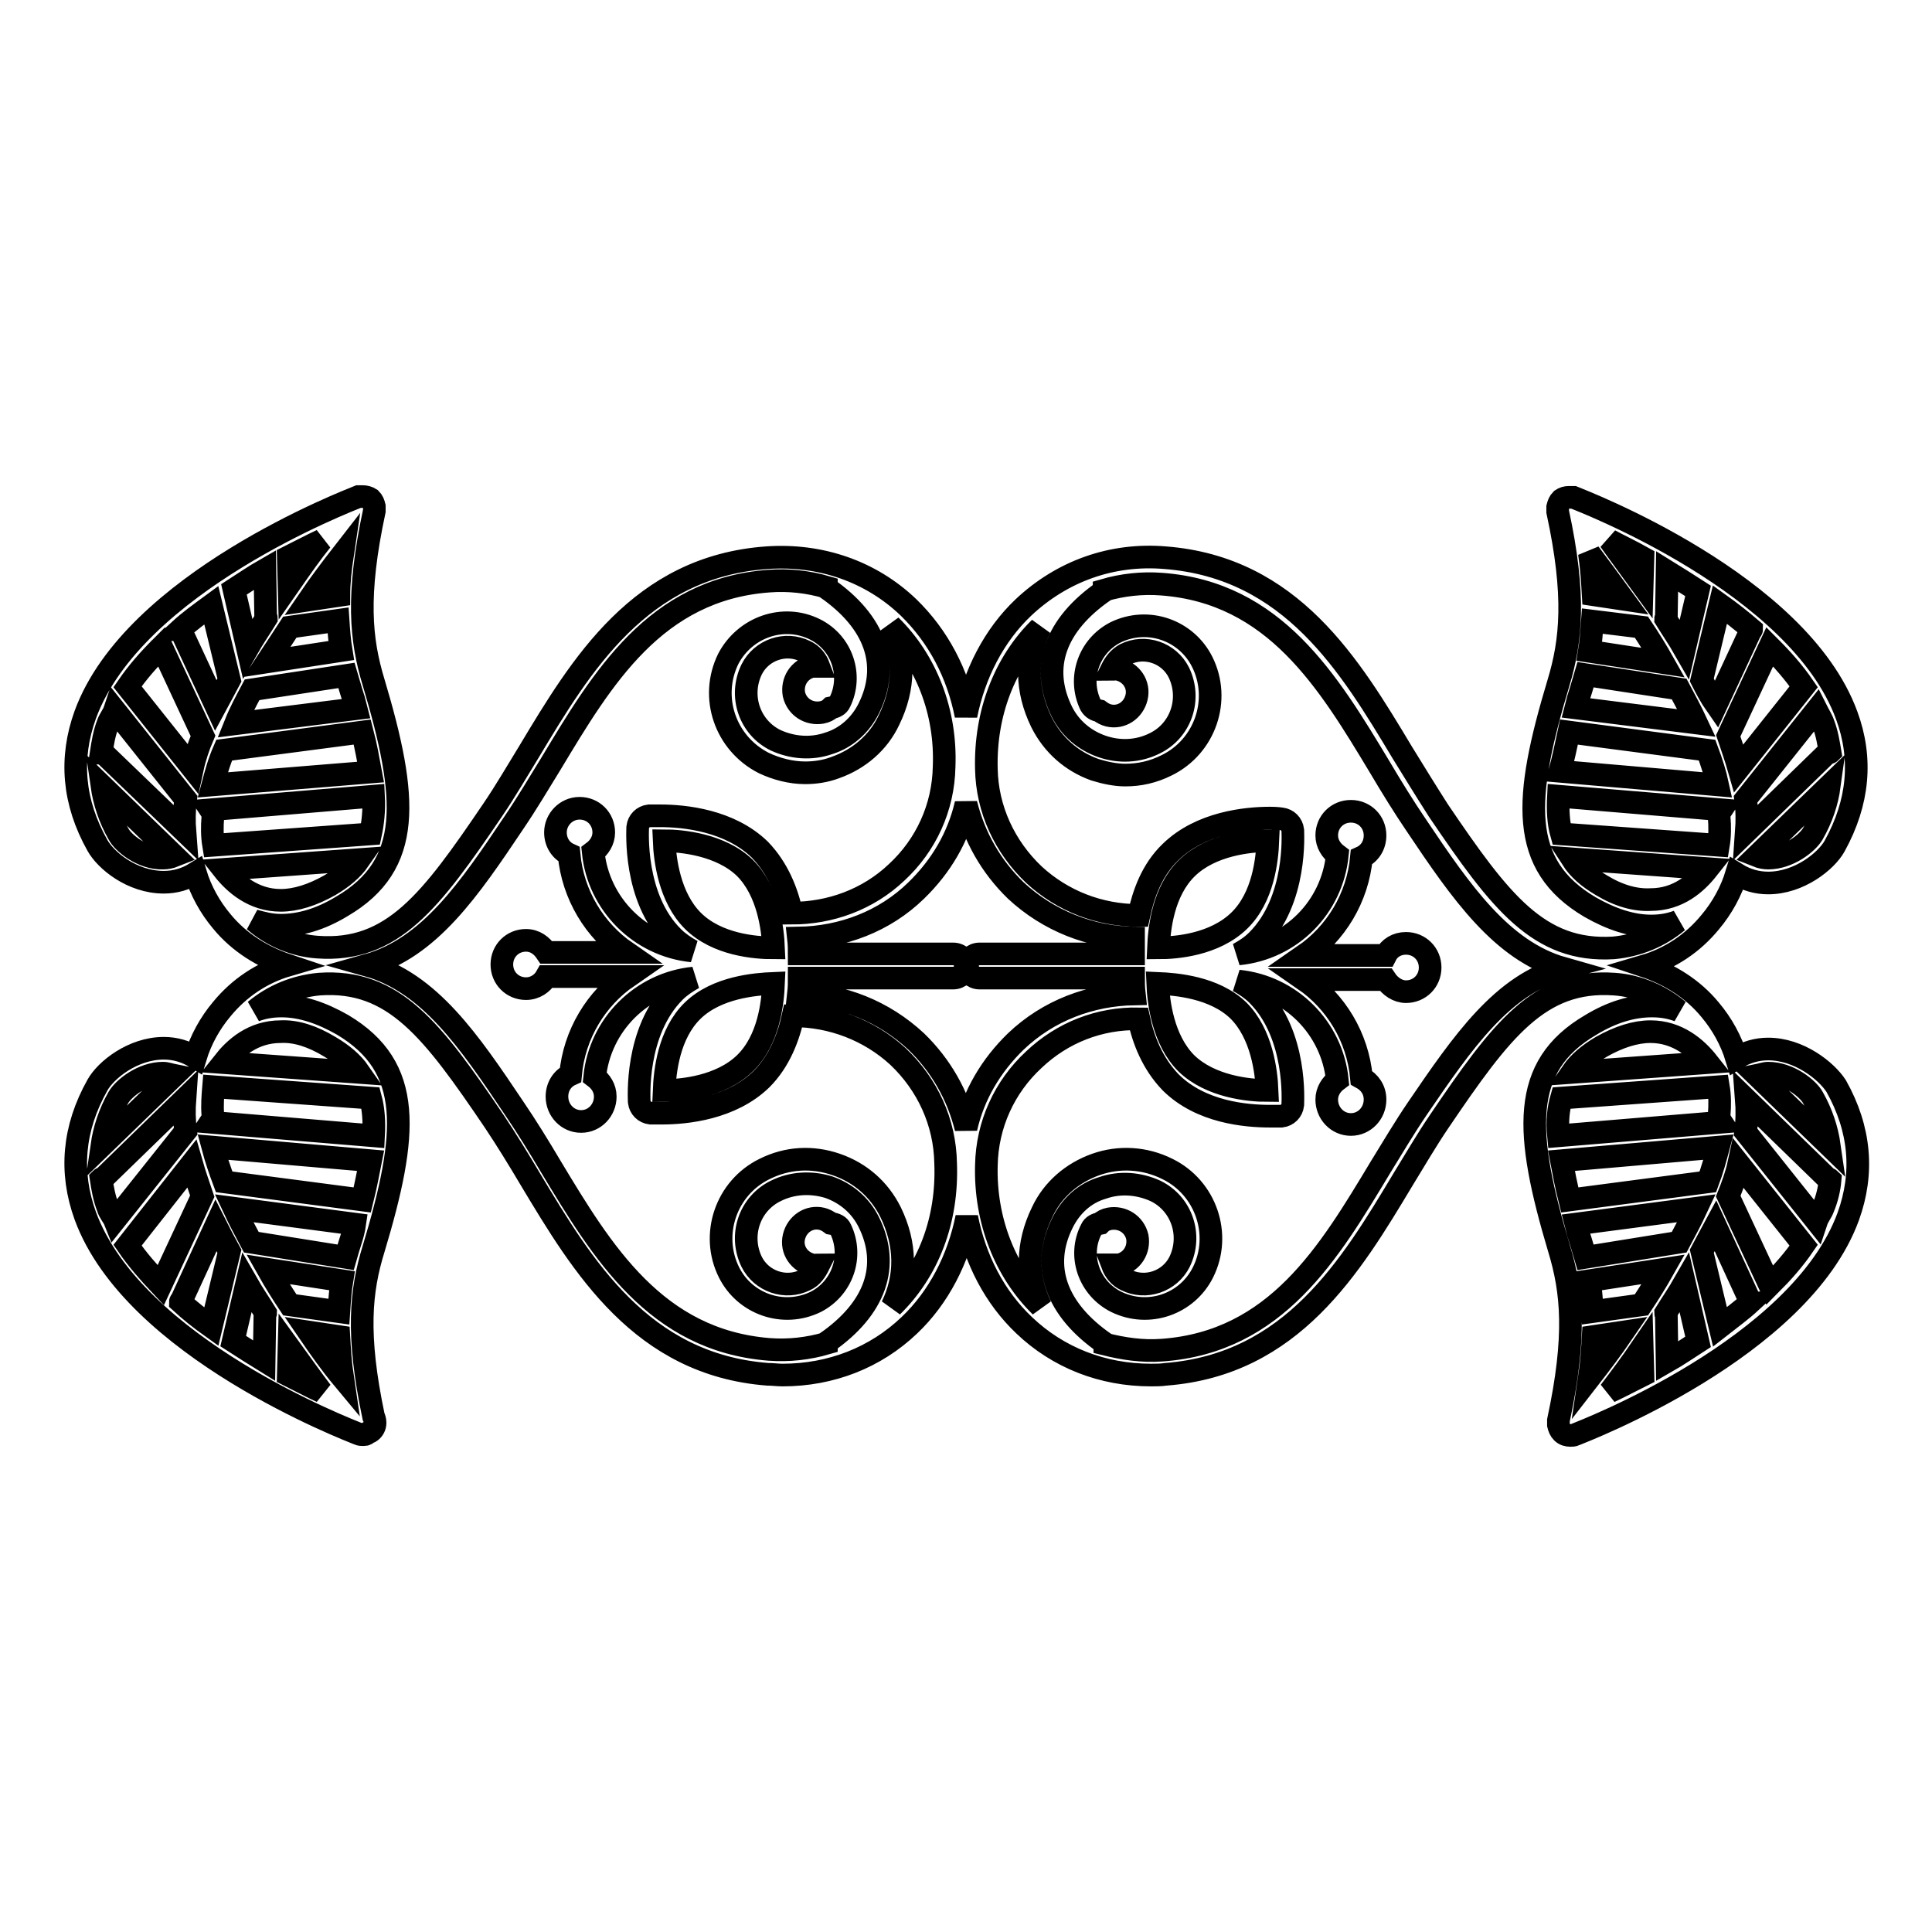<?xml version="1.0" encoding="utf-8"?>
<!-- Svg Vector Icons : http://www.onlinewebfonts.com/icon -->
<!DOCTYPE svg PUBLIC "-//W3C//DTD SVG 1.1//EN" "http://www.w3.org/Graphics/SVG/1.1/DTD/svg11.dtd">
<svg version="1.1" xmlns="http://www.w3.org/2000/svg" xmlns:xlink="http://www.w3.org/1999/xlink" x="0px" y="0px" viewBox="0 0 256 256" enable-background="new 0 0 256 256" xml:space="preserve">
<g><g><g><path stroke-width="3" fill-opacity="0" stroke="#000000"  d="M234.3,139c-1.5,0-2.9,0.4-4.2,1.2c-0.7-2.3-1.9-4.5-3.5-6.4c-2.3-2.8-5.4-4.7-8.7-5.8c3.4-1,6.4-3,8.7-5.8c1.6-1.9,2.8-4.1,3.5-6.4c1.3,0.8,2.7,1.2,4.2,1.2c4.1,0,7.7-2.9,8.8-4.9c3.2-5.8,3.7-11.6,1.6-17.3c-6.4-17.5-35-28.4-36.2-28.9c-0.1,0-0.2,0-0.3,0c-0.1,0-0.2,0-0.3,0c-0.4,0-0.7,0.1-1,0.3c0,0,0,0,0,0l0,0l0,0c-0.3,0.3-0.4,0.6-0.5,1c0,0.1,0,0.2,0,0.3s0,0.2,0,0.3c2.4,11.1,1.8,17.1,0.1,22.7c-4.6,15.3-5.3,24.1,4.2,29.7c2.8,1.6,5.5,2.5,8.1,2.5c1.3,0,2.4-0.2,3.5-0.6c-2.4,2-5.3,3.2-8.5,3.5c-9.9,0.6-15-6.1-23.2-18.2c-1.6-2.5-3.2-5.1-4.8-7.7c-6.9-11.5-14.7-24.5-31.4-25.8c-7.1-0.6-13.7,1.8-18.8,6.6c-3.9,3.7-6.5,8.8-7.6,14.3c-1.1-5.6-3.7-10.5-7.6-14.3c-5-4.8-11.7-7.1-18.8-6.6C84.8,75.1,77,88.1,70.1,99.6c-1.6,2.6-3.1,5.2-4.8,7.7c-8.2,12.1-13.3,18.9-23.2,18.2c-3.1-0.2-6.1-1.5-8.4-3.5c1.1,0.3,2.2,0.6,3.5,0.6c0,0,0,0,0,0c2.6,0,5.3-0.8,8.1-2.5c9.4-5.5,8.8-14.3,4.2-29.7c-1.7-5.6-2.3-11.5,0.1-22.7c0-0.1,0-0.2,0-0.3s0-0.2,0-0.3c-0.1-0.4-0.2-0.7-0.5-1l0,0l0,0c0,0,0,0,0,0c-0.3-0.2-0.7-0.3-1-0.3c-0.1,0-0.1,0-0.3,0c-0.1,0-0.2,0-0.3,0c-1.2,0.5-29.8,11.4-36.2,28.9c-2.1,5.8-1.6,11.6,1.6,17.3c1.1,2,4.6,4.9,8.8,4.9c1.5,0,2.9-0.4,4.2-1.2c0.7,2.3,1.9,4.5,3.5,6.4c2.3,2.8,5.4,4.7,8.7,5.8c-3.4,1-6.4,3-8.7,5.8c-1.6,1.9-2.8,4.1-3.5,6.4c-1.3-0.8-2.7-1.2-4.2-1.2c-4.1,0-7.7,2.9-8.8,4.9c-3.2,5.7-3.7,11.5-1.6,17.3c6.4,17.5,35,28.4,36.2,28.9c0.2,0.1,0.4,0.1,0.6,0.1c0,0,0.1,0,0.1,0c0.3,0,0.4-0.1,0.6-0.3c0.1-0.1,0.2,0,0.3-0.1c0,0,0,0,0,0c0.4-0.3,0.6-0.7,0.6-1.2c0-0.3-0.1-0.6-0.2-0.8c-2.3-10.9-1.7-16.7,0-22.2c4.6-15.3,5.3-24.1-4.1-29.7c-2.8-1.6-5.5-2.5-8.1-2.5c-1.3,0-2.4,0.2-3.5,0.6c2.4-2,5.3-3.2,8.5-3.5c9.9-0.7,15,6.1,23.2,18.2c1.6,2.4,3.2,5,4.8,7.7c6.9,11.5,14.7,24.5,31.4,25.8c0.7,0,1.3,0.1,2,0.1c6.4,0,12.3-2.3,16.8-6.6c3.9-3.7,6.5-8.8,7.6-14.3c1.1,5.6,3.7,10.6,7.6,14.3c4.5,4.3,10.4,6.6,16.8,6.6c0.7,0,1.3,0,2-0.1c16.7-1.3,24.5-14.3,31.4-25.8c1.6-2.6,3.1-5.2,4.8-7.7c8.2-12.1,13.3-18.9,23.2-18.2c3.1,0.2,6.1,1.5,8.5,3.5c-1.1-0.4-2.2-0.6-3.5-0.6c-2.6,0-5.3,0.8-8.1,2.5c-9.4,5.5-8.8,14.3-4.2,29.7c1.7,5.6,2.3,11.5-0.1,22.7c0,0.1,0,0.2,0,0.3c0,0.1,0,0.2,0,0.3c0.1,0.4,0.2,0.7,0.5,1l0,0v0c0.3,0.3,0.7,0.4,1.1,0.4c0.2,0,0.4,0,0.6-0.1c1.2-0.5,29.8-11.4,36.2-28.9c2.1-5.8,1.6-11.6-1.6-17.3C242,141.9,238.4,139,234.3,139z M241.6,160c-0.2,0.6-0.7,1.2-0.9,1.8l-9.4-11.8c0.2-1.5,0.2-3,0.1-4.3l10.7,10.4c0.1,0.1,0.3,0.1,0.4,0.2C242.4,157.5,242.1,158.8,241.6,160z M206.9,145.5L206.9,145.5l20.8-1.5c0.2,1.2,0.2,2.5,0.1,3.7c0,0.4,0.1,0.7,0.3,1l-21.6,1.8C206.3,148.5,206.5,146.9,206.9,145.5z M227.7,152c-0.4,1.5-0.8,3-1.4,4.6L208,159c-0.5-2-0.8-3.6-1.1-5.2L227.7,152z M217.5,172.9l-6.5,0.9c-0.1-1.5-0.2-2.8-0.4-4.1l9.8-1.5C219.5,169.8,218.5,171.4,217.5,172.9z M222.5,164.6l-12.4,2c-0.2-0.7-0.4-1.3-0.6-2c-0.3-0.9-0.5-1.6-0.7-2.4l16-2.1C224.1,161.6,223.3,163.1,222.5,164.6z M211.1,177.1l4-0.6c-1.5,2.2-3.1,4.3-4.5,6.1C210.9,180.6,211,178.8,211.1,177.1z M217.6,178.5l0.1,3.7c-1.6,0.8-3.1,1.6-4.4,2.2C214.6,182.7,216.1,180.7,217.6,178.5z M220.8,174.2c0-0.1-0.1-0.1-0.1-0.2c0.8-1.3,1.7-2.6,2.5-4l1.8,7.8c-1.4,0.9-2.7,1.8-4.1,2.6L220.8,174.2z M225.5,165.8c0.6-1.1,1.2-2.3,1.8-3.4l4.6,10c0,0.1,0.1,0.1,0.1,0.1c-1.3,1.2-2.7,2.2-4.1,3.3L225.5,165.8z M240.2,145.4c1.2,2.1,1.9,4.3,2.2,6.4l-9.6-9.3c0.5-0.1,1-0.3,1.5-0.3C237.1,142.2,239.6,144.3,240.2,145.4z M206.9,110.5c-0.4-1.4-0.5-3.1-0.4-5l21.6,1.8c-0.2,0.3-0.4,0.6-0.3,1c0.1,1.2,0.1,2.5-0.1,3.7L206.9,110.5L206.9,110.5z M241.6,95.9c0.5,1.3,0.7,2.6,0.9,3.8c-0.1,0.1-0.3,0-0.4,0.1l-10.7,10.4c0.1-1.4,0.1-2.8-0.1-4.3l9.4-11.8C241,94.7,241.4,95.3,241.6,95.9z M217.5,83.1c1,1.5,2,3.1,2.9,4.7l-9.8-1.5c0.2-1.2,0.3-2.6,0.4-4L217.5,83.1z M209.5,91.4c0.2-0.7,0.4-1.3,0.6-2l12.4,1.9c0.8,1.5,1.6,3,2.3,4.5l-16-2C209,93,209.2,92.3,209.5,91.4z M225.5,90.1l2.4-10c1.4,1,2.8,2.1,4.2,3.3c0,0.1-0.1,0.1-0.1,0.1l-4.6,9.9C226.7,92.4,226.1,91.3,225.5,90.1z M223.2,86c-0.8-1.4-1.7-2.7-2.5-4c0-0.1,0.1-0.1,0.1-0.2l0.1-6.1c1.3,0.8,2.7,1.7,4.1,2.6L223.2,86z M217.6,77.5c-1.6-2.2-3.1-4.2-4.3-5.9c1.3,0.7,2.8,1.4,4.4,2.3L217.6,77.5z M215.1,79.4l-4-0.6c-0.1-1.7-0.2-3.5-0.5-5.5C212,75.2,213.5,77.2,215.1,79.4z M207.9,97l18.3,2.4c0.6,1.6,1.1,3.2,1.4,4.6l-20.9-1.8C207.1,100.7,207.5,98.9,207.9,97z M240.2,110.5c-0.7,1.2-3.2,3.2-5.9,3.2c-0.5,0-1-0.1-1.5-0.3l9.6-9.3C242.1,106.3,241.4,108.4,240.2,110.5z M239,91l-8.6,10.8c-0.4-1.4-0.9-2.8-1.4-4.3l5.5-11.8C236.2,87.4,237.7,89.1,239,91z M212.2,117.3c-1.7-1-3-2.1-3.9-3.5l18,1.3c-1.5,1.9-3.9,4.1-7.6,4.1C216.7,119.3,214.5,118.7,212.2,117.3z M153.5,125.6c0.1-2.5,0.6-7.5,3.8-10.6c3.2-3.1,8.3-3.6,10.7-3.6c-0.1,2.5-0.6,7.5-3.8,10.6C160.9,125.2,155.8,125.6,153.5,125.6z M164.1,133.9c3.1,3.1,3.7,8.1,3.8,10.6c-2.4,0-7.5-0.5-10.7-3.6c-3.1-3.1-3.7-8.1-3.8-10.6C155.8,130.4,160.9,130.8,164.1,133.9z M150.2,126.4h-5.1h-15.3c-0.9,0-1.6,0.7-1.6,1.6c0,0.9,0.7,1.6,1.6,1.6h15.3h5.1c0,0.5,0,1.2,0.1,2.1c-5.8,0.1-11.4,2.2-15.7,6.3c-3.3,3.2-5.6,7.1-6.6,11.5c-1.1-4.4-3.3-8.3-6.6-11.5c-4.3-4-9.8-6.2-15.6-6.3c0.1-0.9,0.1-1.5,0.1-2.1h5.1h15.3c0.9,0,1.6-0.7,1.6-1.6c0-0.9-0.7-1.6-1.6-1.6h-15.3h-5.1c0-0.5,0-1.2-0.1-2.1c5.8-0.1,11.4-2.2,15.6-6.3c3.3-3.2,5.6-7.1,6.6-11.5c1.1,4.4,3.3,8.3,6.6,11.5c4.3,4,9.9,6.2,15.6,6.3C150.2,125.2,150.2,125.8,150.2,126.4z M102.5,130.3c-0.1,2.5-0.6,7.5-3.8,10.6c-3.2,3.1-8.3,3.6-10.7,3.6c0.1-2.5,0.6-7.5,3.8-10.6C95,130.8,100.1,130.4,102.5,130.3z M91.8,122c-3.1-3.1-3.7-8.1-3.8-10.6c2.3,0,7.5,0.5,10.7,3.6c3.1,3.1,3.7,8.1,3.8,10.6C100.1,125.6,95,125.2,91.8,122z M14.3,95.9c0.2-0.6,0.7-1.2,0.9-1.8l9.4,11.8c-0.2,1.5-0.2,3-0.1,4.3L13.8,99.9c-0.1-0.1-0.3-0.1-0.4-0.1C13.6,98.5,13.8,97.2,14.3,95.9z M49.1,110.5L49.1,110.5L28.3,112c-0.2-1.2-0.2-2.5-0.1-3.7c0-0.4-0.1-0.7-0.3-1l21.6-1.8C49.6,107.4,49.4,109.1,49.1,110.5z M28.2,104c0.4-1.5,0.8-3,1.5-4.6L48,97c0.5,1.9,0.8,3.7,1.1,5.3L28.2,104z M38.4,83.1l6.4-0.9c0.1,1.5,0.2,2.8,0.4,4l-9.8,1.5C36.4,86.2,37.4,84.6,38.4,83.1z M33.4,91.4l12.5-1.9c0.2,0.7,0.4,1.3,0.6,2c0.3,0.9,0.5,1.6,0.7,2.4l-16,2C31.8,94.4,32.6,92.9,33.4,91.4z M44.9,78.9l-4,0.6c1.5-2.2,3.1-4.3,4.5-6.1C45.1,75.4,44.9,77.2,44.9,78.9z M38.3,77.5l-0.1-3.7c1.6-0.8,3.1-1.6,4.4-2.2C41.3,73.2,39.9,75.2,38.3,77.5z M35.2,81.7c0,0.1,0.1,0.1,0.1,0.2c-0.8,1.3-1.7,2.6-2.5,4l-1.8-7.8c1.4-0.9,2.7-1.8,4.1-2.6L35.2,81.7z M30.4,90.1c-0.6,1.1-1.2,2.3-1.8,3.4L24,83.6c0-0.1-0.1-0.1-0.2-0.1c1.3-1.2,2.7-2.2,4.2-3.3L30.4,90.1z M43.7,117.3c-2.3,1.3-4.5,2-6.5,2l0,0c-3.6,0-6.1-2.2-7.6-4.1l18-1.3C46.7,115.2,45.4,116.3,43.7,117.3z M21.4,85.7l5.5,11.8c-0.6,1.4-1.1,2.9-1.4,4.3L16.9,91C18.2,89.1,19.7,87.4,21.4,85.7z M15.7,110.5c-1.2-2.1-1.9-4.3-2.2-6.4l9.6,9.3c-0.5,0.2-1,0.3-1.5,0.3C18.9,113.8,16.3,111.7,15.7,110.5z M49.1,145.5c0.4,1.5,0.5,3.1,0.4,5l-21.6-1.8c0.2-0.3,0.4-0.7,0.3-1c-0.1-1.3,0-2.5,0.1-3.7L49.1,145.5L49.1,145.5z M14.3,160c-0.5-1.3-0.7-2.5-0.9-3.8c0.1-0.1,0.3,0,0.4-0.2l10.7-10.4c-0.1,1.4-0.1,2.8,0.1,4.3l-9.4,11.8C15,161.2,14.5,160.7,14.3,160z M38.4,172.9c-1-1.5-2-3.1-2.9-4.7l9.8,1.5c-0.2,1.2-0.3,2.6-0.4,4.1L38.4,172.9z M46.4,164.6c-0.2,0.6-0.4,1.3-0.6,2l-12.5-2c-0.8-1.5-1.6-3-2.3-4.5l16,2.1C46.9,162.9,46.7,163.7,46.4,164.6z M30.4,165.8l-2.4,10c-1.4-1-2.8-2.1-4.1-3.3c0-0.1,0.1-0.1,0.1-0.1l4.6-10C29.2,163.6,29.8,164.7,30.4,165.8z M32.7,170c0.8,1.4,1.7,2.7,2.5,4c0,0.1-0.1,0.1-0.1,0.2l-0.1,6.1c-1.3-0.8-2.7-1.7-4.1-2.6L32.7,170z M38.3,178.5c1.6,2.2,3,4.2,4.3,5.9c-1.3-0.6-2.8-1.4-4.4-2.2L38.3,178.5z M40.9,176.5l4,0.6c0.1,1.7,0.2,3.5,0.5,5.5C43.9,180.8,42.4,178.7,40.9,176.5z M48,159l-18.3-2.4c-0.6-1.6-1.1-3.1-1.5-4.6l20.9,1.8C48.8,155.3,48.5,157,48,159z M15.7,145.4c0.7-1.2,3.2-3.2,5.9-3.2c0.5,0,1,0.2,1.5,0.3l-9.6,9.3C13.8,149.7,14.5,147.5,15.7,145.4z M16.9,165l8.5-10.8c0.4,1.4,0.9,2.8,1.4,4.3l-5.5,11.8C19.7,168.6,18.2,166.9,16.9,165z M43.7,138.7c1.7,1,3,2.1,3.9,3.4l-18-1.3c1.5-1.9,3.9-4.1,7.6-4.1C39.2,136.6,41.4,137.3,43.7,138.7z M118.2,173.1c1.9-3.9,1.9-8.2-0.2-12.5c-1.5-3-4-5.2-7.2-6.3c-3.2-1.1-6.5-0.9-9.5,0.6c-5.1,2.5-7.2,8.7-4.7,13.7c2.1,4.2,7.2,6,11.5,3.9c3.5-1.8,5-6,3.3-9.6c-0.2-0.5-0.7-0.7-1.3-0.8c-0.4-0.3-0.8-0.5-1.2-0.6c-1.7-0.4-3.3,0.7-3.7,2.4c-0.4,1.7,0.7,3.3,2.4,3.7c0.3,0.1,0.6,0,0.9,0c-0.4,0.8-0.9,1.6-1.8,2c-2.6,1.3-5.8,0.2-7.1-2.4c-1.7-3.5-0.3-7.7,3.2-9.4c2.2-1.1,4.7-1.2,7-0.5c2.3,0.8,4.2,2.4,5.3,4.6c2.9,5.8,0.9,11.5-5.6,16c0,0,0,0.1,0,0.1c-2.4,0.7-5,1-7.6,0.8c-15-1.2-22.1-12.9-28.9-24.2c-1.6-2.7-3.2-5.3-4.9-7.8c-5.9-8.8-11.2-16.6-19.4-18.9c8.2-2.3,13.5-10.1,19.4-18.9c1.7-2.5,3.3-5.2,4.9-7.8c6.8-11.3,13.8-23.1,28.9-24.2c2.6-0.2,5.2,0.1,7.6,0.8c0,0,0,0,0,0.1c6.5,4.5,8.5,10.2,5.6,16c-1.1,2.2-3,3.9-5.3,4.6c-2.3,0.8-4.8,0.6-7-0.4c-3.5-1.7-4.9-5.9-3.2-9.4c1.3-2.6,4.5-3.7,7.1-2.4c0.9,0.4,1.5,1.2,1.8,2c-0.3,0-0.6,0-0.9,0c-1.7,0.4-2.7,2-2.4,3.7c0.4,1.7,2,2.7,3.7,2.4c0.5-0.1,0.9-0.3,1.2-0.6c0.5-0.1,1-0.3,1.2-0.8c1.7-3.5,0.3-7.8-3.3-9.6c-4.2-2.1-9.3-0.3-11.5,3.9c-2.5,5.1-0.4,11.2,4.7,13.8c1.7,0.8,3.6,1.3,5.5,1.3c1.3,0,2.7-0.2,4-0.7c3.1-1.1,5.7-3.3,7.1-6.3c2.1-4.3,2.1-8.6,0.2-12.5c4.7,4.6,7.4,11.4,7.1,18.7c-0.1,5.4-2.4,10.4-6.3,14c-3.8,3.6-8.8,5.4-13.9,5.4c-0.6-2.8-1.8-5.9-4.2-8.4c-4-3.9-10-4.5-13.2-4.5c-0.9,0-1.5,0-1.5,0c-0.8,0.1-1.4,0.7-1.5,1.5c0,0.4-0.6,9.4,4.7,14.6c0.7,0.7,1.6,1.3,2.5,1.8c-6.9-0.7-12.4-6.2-13.1-13.1c0.8-0.6,1.4-1.5,1.4-2.6c0-1.8-1.4-3.2-3.2-3.2c-1.8,0-3.2,1.5-3.2,3.2c0,1.3,0.7,2.4,1.8,2.9c0.5,5.4,3.4,10.1,7.6,13H72.4c-0.6-0.9-1.5-1.6-2.7-1.6c-1.8,0-3.2,1.4-3.2,3.2c0,1.8,1.4,3.2,3.2,3.2c1.2,0,2.2-0.7,2.7-1.6h10.8c-4.2,2.9-7.1,7.6-7.6,13c-1.1,0.5-1.8,1.6-1.8,2.9c0,1.8,1.4,3.3,3.2,3.3s3.2-1.5,3.2-3.3c0-1.1-0.6-2-1.4-2.6c0.7-6.9,6.2-12.4,13.1-13.1c-0.9,0.5-1.8,1.1-2.5,1.8c-5.3,5.3-4.7,14.2-4.7,14.6c0.1,0.8,0.7,1.4,1.5,1.5c0,0,0.6,0,1.5,0c3.2,0,9.2-0.6,13.2-4.5c2.4-2.4,3.6-5.6,4.2-8.4c5.1,0,10.1,1.9,13.9,5.4c3.9,3.7,6.2,8.7,6.3,14.1C125.6,161.7,123,168.4,118.2,173.1z M187.8,146.9c-1.7,2.5-3.3,5.2-4.9,7.8c-6.8,11.3-13.8,23.1-28.9,24.2c-2.7,0.2-5.2-0.2-7.6-0.8c0,0,0,0,0-0.1c-6.5-4.5-8.5-10.2-5.6-16c1.1-2.2,2.9-3.9,5.3-4.6c2.3-0.8,4.8-0.6,7,0.4c3.5,1.7,4.9,5.9,3.2,9.4c-1.3,2.6-4.5,3.7-7.1,2.4c-0.9-0.4-1.5-1.2-1.8-2c0.3,0,0.6,0,0.9,0c1.7-0.4,2.7-2,2.4-3.7c-0.4-1.7-2-2.7-3.7-2.4c-0.5,0.1-0.9,0.3-1.2,0.6c-0.5,0.1-1,0.3-1.2,0.8c-1.8,3.5-0.3,7.8,3.3,9.6c4.3,2.1,9.4,0.3,11.5-3.9c2.5-5,0.4-11.2-4.7-13.7c-3-1.5-6.4-1.7-9.5-0.6c-3.1,1.1-5.7,3.3-7.1,6.3c-2.1,4.3-2.1,8.6-0.2,12.5c-4.7-4.6-7.4-11.4-7.2-18.7c0.1-5.4,2.4-10.4,6.3-14c3.8-3.6,8.7-5.5,13.9-5.4c0.6,2.8,1.8,5.9,4.2,8.4c4,4,10,4.5,13.2,4.5c0.9,0,1.5,0,1.5,0c0.8-0.1,1.4-0.7,1.5-1.5c0-0.4,0.6-9.3-4.7-14.6c-0.7-0.7-1.6-1.3-2.5-1.8c6.9,0.7,12.4,6.2,13.1,13.1c-0.8,0.6-1.4,1.5-1.4,2.6c0,1.8,1.4,3.3,3.2,3.3c1.8,0,3.2-1.5,3.2-3.3c0-1.3-0.7-2.3-1.8-2.9c-0.5-5.4-3.4-10.1-7.6-13h10.8c0.6,0.9,1.6,1.6,2.7,1.6c1.8,0,3.2-1.4,3.2-3.2c0-1.8-1.4-3.2-3.2-3.2c-1.2,0-2.2,0.6-2.7,1.6h-10.8c4.2-2.9,7.1-7.6,7.6-13c1.1-0.5,1.8-1.6,1.8-2.9c0-1.8-1.4-3.2-3.2-3.2c-1.8,0-3.2,1.4-3.2,3.2c0,1.1,0.6,2,1.4,2.6c-0.7,6.9-6.1,12.4-13.1,13.1c0.9-0.5,1.7-1,2.5-1.8c5.3-5.3,4.7-14.2,4.7-14.6c-0.1-0.8-0.7-1.4-1.5-1.5c0,0-0.6-0.1-1.5-0.1c-3.2,0-9.2,0.6-13.2,4.5c-2.5,2.4-3.6,5.6-4.2,8.4c-5.2,0-10.1-1.9-13.9-5.4c-3.9-3.7-6.2-8.7-6.3-14c-0.2-7.3,2.4-14.1,7.1-18.7c-1.9,3.9-1.9,8.2,0.2,12.5c1.5,3,4,5.2,7.1,6.3c1.3,0.4,2.7,0.7,4,0.7c1.9,0,3.7-0.4,5.5-1.3c5.1-2.5,7.2-8.7,4.7-13.7c-2.1-4.2-7.2-6-11.5-3.9c-3.5,1.8-5,6-3.3,9.6c0.3,0.5,0.7,0.7,1.2,0.8c0.4,0.3,0.8,0.5,1.2,0.6c1.7,0.4,3.3-0.7,3.7-2.4c0.4-1.7-0.7-3.3-2.4-3.7c-0.3-0.1-0.6,0-0.9,0c0.4-0.8,0.9-1.5,1.8-2c2.6-1.3,5.8-0.2,7.1,2.4c1.7,3.5,0.3,7.7-3.2,9.4c-2.2,1.1-4.7,1.2-7,0.4s-4.2-2.4-5.3-4.6c-2.9-5.9-0.9-11.5,5.6-16c0,0,0,0,0-0.1c2.4-0.7,5-1,7.6-0.8c15,1.1,22.1,12.9,28.9,24.2c1.6,2.7,3.2,5.3,4.9,7.8c5.9,8.8,11.3,16.6,19.4,18.9C199.1,130.4,193.8,138.1,187.8,146.9z M212.2,138.7c2.3-1.3,4.5-2,6.5-2c3.6,0,6.1,2.2,7.6,4.1l-18,1.3C209.2,140.8,210.5,139.7,212.2,138.7z M234.5,170.3l-5.5-11.8c0.6-1.5,1.1-2.9,1.4-4.3L239,165C237.7,166.9,236.2,168.6,234.5,170.3z"/></g><g></g><g></g><g></g><g></g><g></g><g></g><g></g><g></g><g></g><g></g><g></g><g></g><g></g><g></g><g></g></g></g>
</svg>